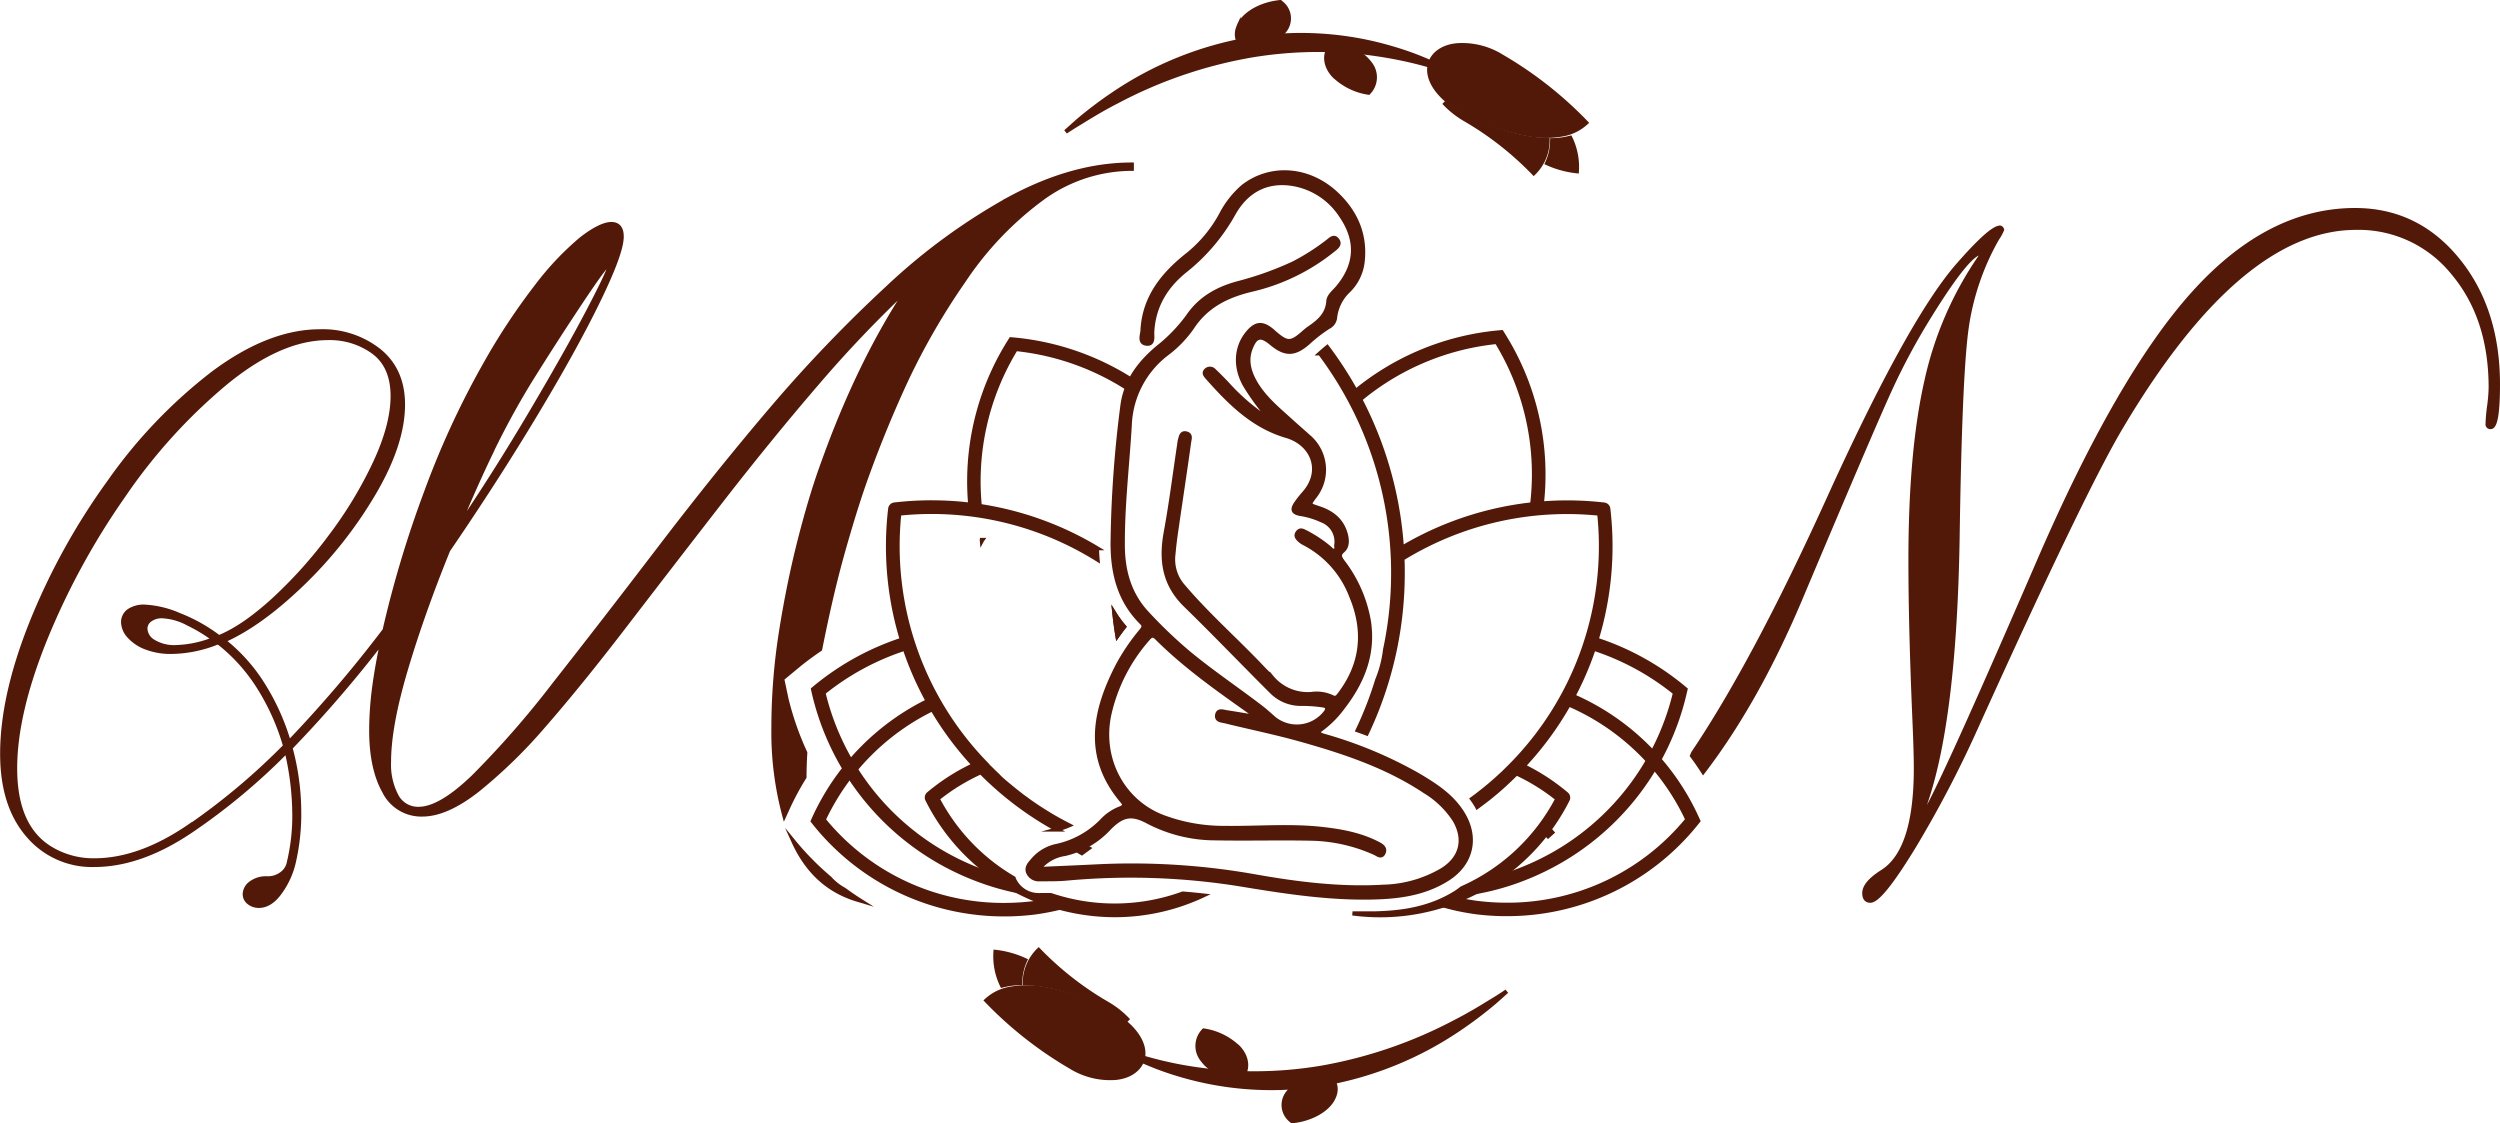 <svg xmlns="http://www.w3.org/2000/svg" viewBox="0 0 597.71 268.54"><defs><style>.cls-1{fill:#521908;stroke:#521908;stroke-miterlimit:10;}</style></defs><g id="Layer_2" data-name="Layer 2"><g id="Layer_1-2" data-name="Layer 1"><path class="cls-1" d="M402.43,164.35a63.43,63.43,0,0,0-22.18-11.87,7.61,7.61,0,0,1-.59,2.17,60.84,60.84,0,0,1,20.81,11,60.53,60.53,0,0,1-33.58,40.88,64,64,0,0,1-6.15,2.45,58.39,58.39,0,0,1-8.23,2.09,5.81,5.81,0,0,1-1.87,2.56,61.25,61.25,0,0,0,10.81-2.55,63.48,63.48,0,0,0,6.37-2.53,62.72,62.72,0,0,0,35-43.07l.16-.67Z"/><path class="cls-1" d="M366.22,121.4a5.51,5.51,0,0,1,1-.1,5.84,5.84,0,0,1,1.28.14A62.82,62.82,0,0,0,359.37,80l-.36-.58-.69.06a63.07,63.07,0,0,0-35.7,15.3l0,0a4.82,4.82,0,0,1,1.22,1.85,60.71,60.71,0,0,1,34-14.88A60.58,60.58,0,0,1,366.22,121.4Z"/><path class="cls-1" d="M270.71,93.59a5.69,5.69,0,0,1,.88-2.08h0a63.31,63.31,0,0,0-29.21-10.33l-.69-.06-.36.58a62.84,62.84,0,0,0-9.25,40,6.48,6.48,0,0,1,2.29.46,60.58,60.58,0,0,1,8.49-38.72A60.9,60.9,0,0,1,270.71,93.59Z"/><path class="cls-1" d="M241.8,210.44c-1.74-.41-3.48-.9-5.2-1.48a64.89,64.89,0,0,1-6.14-2.45,60.54,60.54,0,0,1-33.59-40.88,60.85,60.85,0,0,1,20.55-10.89,6.77,6.77,0,0,1-.65-2.15,63.46,63.46,0,0,0-21.85,11.76l-.53.44.15.67a62.77,62.77,0,0,0,35,43.07,64.44,64.44,0,0,0,6.37,2.53,61,61,0,0,0,8.5,2.2A5.72,5.72,0,0,1,241.8,210.44Z"/><path class="cls-1" d="M405.74,195.63a57.94,57.94,0,0,0-30.93-29.75,6.91,6.91,0,0,1-.72,2.12,55.73,55.73,0,0,1,29.34,27.93,55.54,55.54,0,0,1-44.17,20.38,56.11,56.11,0,0,1-6.07-.43c-1.7-.21-3.37-.53-5-.9a5.9,5.9,0,0,1-3.25,1.1l-.38.23a55.56,55.56,0,0,0,8.37,1.78,60.63,60.63,0,0,0,6.31.45h1A57.94,57.94,0,0,0,405.6,196.8l.43-.54Z"/><path class="cls-1" d="M252.35,215c-1.7.38-3.43.71-5.18.93a56.29,56.29,0,0,1-6.08.43,55.41,55.41,0,0,1-44.16-20.38,55.81,55.81,0,0,1,27.52-27.15,6,6,0,0,1-1.09-1.95,58,58,0,0,0-28.75,28.8l-.28.63.43.54a57.94,57.94,0,0,0,45.35,21.75h1a60.44,60.44,0,0,0,6.31-.45A58.83,58.83,0,0,0,255,216.6,5.56,5.56,0,0,1,252.35,215Z"/><path class="cls-1" d="M303.87,100.5a59.3,59.3,0,0,1-6.22-8.43c-2.42-4.28-2.21-9,.64-12.46,1.91-2.33,3.53-2.49,5.83-.56.26.21.5.45.76.67,2.86,2.43,3.77,2.43,6.59,0a15.38,15.38,0,0,1,1.4-1.16c2.36-1.61,4.49-3.3,4.72-6.53.09-1.28,1.28-2.18,2.11-3.14,4.69-5.48,5.05-11.33.95-17.3A17.12,17.12,0,0,0,309.21,44c-6.41-1.08-11.25,1.64-14.32,7.13A45.77,45.77,0,0,1,283.37,64.7c-4.71,3.78-7.63,8.6-7.9,14.84,0,.94.34,2.81-1.31,2.63-1.87-.19-1.07-2-1-3.14.39-8,5-13.59,10.94-18.24a31.92,31.92,0,0,0,7.8-9.4,22.51,22.51,0,0,1,5.31-6.79c6.62-5.11,15.86-4.42,22.45,1.89,4.55,4.36,6.85,9.73,6.11,16.16a11.54,11.54,0,0,1-3.29,6.78,10.42,10.42,0,0,0-3.29,6.51,2.81,2.81,0,0,1-1.57,2.23A35.15,35.15,0,0,0,312.68,82c-3.22,2.78-5.43,2.81-8.73.06-2.55-2.12-3.81-1.8-5,1.37-1,2.73-.34,5.28,1,7.73,2.1,3.79,5.4,6.48,8.53,9.33,1.49,1.36,3,2.65,4.5,4a10.38,10.38,0,0,1,1.24,14.36c-1.36,1.84-1.36,1.84.94,2.6,3.17,1,5.64,2.83,6.57,6.23.39,1.44.47,3-.69,4s-.65,1.7,0,2.62a32.39,32.39,0,0,1,6.24,14.27c1.18,7.89-1.56,14.53-6.25,20.6a24.29,24.29,0,0,1-6,5.78c.6.89,1.5.95,2.29,1.2a101.49,101.49,0,0,1,21.7,9.15c4.11,2.44,8.15,5,10.73,9.26,3.5,5.77,2.07,11.94-3.65,15.57-5.3,3.37-11.26,4.25-17.37,4.42-10.46.3-20.76-1.24-31.06-2.93a165.53,165.53,0,0,0-42.59-1.58c-2.13.2-4.3.16-6.45.17a2.76,2.76,0,0,1-2.8-1.61c-.47-1.12.26-2,.9-2.72a10.25,10.25,0,0,1,5.51-3.54,21.43,21.43,0,0,0,11.31-6.2,11.73,11.73,0,0,1,4.34-2.89c.91-.36,1.15-.84.46-1.64C259.31,181,261.57,170,267.28,159a49.71,49.71,0,0,1,5.55-8.16c.6-.75.86-1.25.08-2-5.45-5.41-7-12.2-6.89-19.58A278.83,278.83,0,0,1,268.36,97c.76-5.83,4-10.13,8.35-13.82A38.41,38.41,0,0,0,284,75.67c3-4.43,7.22-6.69,12.15-8a77.26,77.26,0,0,0,13.08-4.69,53.29,53.29,0,0,0,8.15-5.19c.69-.5,1.53-1.55,2.38-.36.73,1-.25,1.74-1,2.32A48.43,48.43,0,0,1,299,69.32c-5.77,1.41-10.64,3.86-14,9a27.12,27.12,0,0,1-6,6.21,22.52,22.52,0,0,0-8.9,17.12c-.57,9.66-1.74,19.29-1.66,29,.06,6,1.63,11.55,5.91,16.07a111.24,111.24,0,0,0,10.07,9.59c5.52,4.53,11.44,8.51,17.1,12.84,1.12.86,2.14,1.83,3.22,2.75A8.69,8.69,0,0,0,317,170.24c.73-1.1.08-1.51-.85-1.62a35.52,35.52,0,0,0-4.82-.35,9.81,9.81,0,0,1-7.31-2.89c-6.91-6.88-13.65-13.93-20.63-20.73-5.1-5-5.88-10.77-4.66-17.41,1.29-7,2.17-14.07,3.23-21.11a6.85,6.85,0,0,1,.13-.79c.22-.84.35-2,1.53-1.7s.79,1.26.68,2c-1,7.25-2.12,14.5-3.16,21.74q-.39,2.7-.63,5.41a9.71,9.71,0,0,0,2.43,7.44c5.89,6.93,12.75,12.92,19,19.54.69.74,1.43,1.42,2.12,2.16a11.14,11.14,0,0,0,9.47,4,8.77,8.77,0,0,1,4.94.72c1,.55,1.41-.13,1.91-.8,5.54-7.38,6.11-15.32,2.56-23.63a23.73,23.73,0,0,0-11.13-12.33,4.23,4.23,0,0,1-1-.66c-.55-.51-1.16-1.08-.57-1.89s1.2-.46,1.82-.15a29.74,29.74,0,0,1,5.72,3.76c.4.32.77.94,1.35.68s.35-1,.38-1.46a5.43,5.43,0,0,0-3.51-5.76,19.11,19.11,0,0,0-4.8-1.49c-2.11-.31-2.43-1.07-1.19-2.77a24.87,24.87,0,0,1,1.62-2.06c4.93-5.38,2.25-12-4-13.85-6.62-1.93-11.48-6-16-10.73q-1.53-1.62-3-3.29c-.39-.45-.89-1-.35-1.59a1.3,1.3,0,0,1,2,0c1.08,1,2.11,2.07,3.13,3.14A49.74,49.74,0,0,0,301,98.65C301.94,99.29,302.91,99.88,303.87,100.5ZM248.34,207.78c4.77-.22,9.2-.4,13.63-.62a168.16,168.16,0,0,1,37.95,2.35c10.21,1.81,20.47,3.11,30.88,2.5a29.09,29.09,0,0,0,14-4c4.59-2.84,5.69-7.36,2.94-12a22,22,0,0,0-7.06-6.8c-9.2-6.12-19.54-9.53-30.05-12.47-5.82-1.62-11.76-2.83-17.63-4.28-.83-.21-2.21-.17-2-1.49s1.43-.81,2.31-.67c2.21.34,4.42.72,7.09,1.15-.73-.58-1.06-.89-1.43-1.15-7.8-5.52-15.6-11-22.41-17.79-.89-.89-1.45-.57-2.12.23a40.81,40.81,0,0,0-9.2,17.94c-2.34,10.71,3.15,20.85,12.56,24.56a41.29,41.29,0,0,0,15,2.71c7.86.11,15.73-.63,23.58.28,4.63.54,9.17,1.4,13.34,3.63.87.47,1.53,1.11,1.05,2.08-.56,1.13-1.41.29-2.06,0a38.86,38.86,0,0,0-15.46-3.44c-7.53-.16-15.06.07-22.59-.08a34.79,34.79,0,0,1-16.12-3.92c-3.92-2.11-6.14-1.76-9.34,1.48a20.8,20.8,0,0,1-10.64,6.19A9.66,9.66,0,0,0,248.34,207.78Z"/><path class="cls-1" d="M268.76,149.85a25.48,25.48,0,0,1-2.32-3.17c.19,1.78.43,3.56.72,5.32C267.69,151.26,268.23,150.53,268.76,149.85Z"/><path class="cls-1" d="M282.78,213.64a47.59,47.59,0,0,1-31.55.36h-2.58a6.44,6.44,0,0,1-6.29-3.92l-.05-.12a47.64,47.64,0,0,1-18.14-19,48,48,0,0,1,10.33-6.34c.13.14.27.27.4.4l1.44,1.41.49.45,1,.92.59.52.91.8.65.54.89.74.68.54.88.69.7.54.89.65.72.53.89.62c.25.17.5.35.75.51l.9.6.75.49.92.58.76.46.94.56.76.44,1,.56.28.15a21.72,21.72,0,0,0,2.89-1l-.77-.4-.81-.43-1-.54-.83-.47-.94-.55-.85-.52-.9-.56-.86-.55-.87-.57-.87-.6-.83-.58-.87-.64-.8-.58-.89-.69-.75-.59-.92-.75-.69-.57-1-.84-.62-.54c-.35-.31-.69-.64-1-1-.17-.15-.34-.3-.5-.46-.51-.48-1-1-1.51-1.47-.3-.3-.6-.6-.88-.9l0-.05A74.57,74.57,0,0,1,215,122.79a74.62,74.62,0,0,1,47.41,11q-.12-1.34-.15-2.73a76.87,76.87,0,0,0-48.42-10.43,1.14,1.14,0,0,0-1,1,76.85,76.85,0,0,0,20,61.26A49.71,49.71,0,0,0,222,189.81a1.13,1.13,0,0,0-.28,1.38,49.82,49.82,0,0,0,34.58,26.54,50.42,50.42,0,0,0,10.26,1.06,49.68,49.68,0,0,0,21.05-4.69C286,213.92,284.39,213.77,282.78,213.64Z"/><path class="cls-1" d="M364.23,183.15a76.8,76.8,0,0,0,20.28-61.51,1.14,1.14,0,0,0-1-1A77.37,77.37,0,0,0,335.16,131a89.62,89.62,0,0,0-17.84-48c-.5.41-1,.84-1.52,1.29l-.21.19A87.35,87.35,0,0,1,333,133c.06,1.31.09,2.66.09,4a87.31,87.31,0,0,1-1.94,18.36,27.57,27.57,0,0,1-1.88,7.23,86.11,86.11,0,0,1-4.67,12c.71.25,1.42.5,2.14.78A89.52,89.52,0,0,0,335.36,137c0-1,0-2.08-.06-3.11v-.34a75,75,0,0,1,47.06-10.75,74.55,74.55,0,0,1-20.85,59.92v0c-.22.22-.44.46-.67.68l-1.46,1.43-.49.45-1,.92-.61.54-.92.8-.67.55-.89.74-.71.55-.88.69c-.24.19-.49.37-.74.55l-.53.39c.37.51.73,1,1.06,1.59a3.3,3.3,0,0,1,.18.32l0,0,1-.74.62-.47,1-.76.62-.5.94-.78.61-.51.95-.83.57-.51,1-.93.47-.44,1.45-1.41.15-.15a48.28,48.28,0,0,1,9.79,6.09,47.52,47.52,0,0,1-22.86,21.4,15.44,15.44,0,0,1-1.38,1c-6.53,4.15-13.74,4.86-19.29,5l-2.73,0c-.91,0-1.82,0-2.73,0a50.21,50.21,0,0,0,51.43-27.16,1.12,1.12,0,0,0-.29-1.38A49.87,49.87,0,0,0,364.23,183.15Z"/><path class="cls-1" d="M260.28,202.8l-.75-.44-.25-.16c-.54.4-1.1.76-1.64,1.14.32.21.63.44,1,.64C259.16,203.59,259.74,203.21,260.28,202.8Z"/><path class="cls-1" d="M370.12,199.93c.34-.29.67-.59,1-.9-.22-.25-.47-.48-.68-.74l-1,.85C369.65,199.41,369.87,199.68,370.12,199.93Z"/><path class="cls-1" d="M268.76,149.85a25.48,25.48,0,0,1-2.32-3.17c.19,1.78.43,3.56.72,5.32C267.69,151.26,268.23,150.53,268.76,149.85Z"/><path class="cls-1" d="M234.75,129.09a.86.86,0,0,0,0,.16,1.4,1.4,0,0,1,.1-.16Z"/><path class="cls-1" d="M191.35,128.59q-2.73,10.6-4.58,22.24A148.09,148.09,0,0,0,184.92,174a76.88,76.88,0,0,0,2.61,21l1-2.2a64.59,64.59,0,0,1,3.8-7c0-1.88.07-3.82.19-5.84A69.38,69.38,0,0,1,188,167L187,162.28l3.71-3.07c1.72-1.43,3.53-2.74,5.37-4,1.68-8.45,3.42-16,5.23-22.49q3.18-11.37,5.83-18.67,4.32-12,9.63-23.4a165.06,165.06,0,0,1,13.61-23.49A78.19,78.19,0,0,1,248.8,47.7a36.46,36.46,0,0,1,21.79-7.35v-1q-14,0-28.94,8A144.15,144.15,0,0,0,212.34,68.7a339.08,339.08,0,0,0-27.58,28.74q-13.15,15.42-27,33.56t-25.17,32.52a225.34,225.34,0,0,1-19.31,22.12q-8,7.74-13.17,7.75a5.78,5.78,0,0,1-5.26-3A16,16,0,0,1,93,182.15q0-8.52,4-22t10.15-28.63Q118.45,115,128,99.13t15.09-27.3q5.55-11.4,5.54-15.26c0-2-.83-3-2.48-3s-4.19,1.22-7.27,3.65a69.37,69.37,0,0,0-10.6,11.25,153.27,153.27,0,0,0-12.4,18.82,204.66,204.66,0,0,0-14,30.39,260.46,260.46,0,0,0-9.92,33,305,305,0,0,1-22.88,26.82A55.17,55.17,0,0,0,63,163.88a41.16,41.16,0,0,0-9.55-10.72q8.75-3.85,18.83-13.57A101.44,101.44,0,0,0,89.34,118q7-11.88,7-21.27,0-8.27-5.7-12.89a21.76,21.76,0,0,0-14.14-4.62q-12.12,0-25.53,10A118.82,118.82,0,0,0,26.07,115.3,157.73,157.73,0,0,0,7.53,148.87q-7,17.53-7,31.35,0,12.36,6.14,19.47a20,20,0,0,0,15.86,7.1q11.16,0,23.36-8.31a150,150,0,0,0,22.64-18.9,66.88,66.88,0,0,1,1.85,15.25,47.23,47.23,0,0,1-1.28,11.24A4.38,4.38,0,0,1,67.22,209a5.43,5.43,0,0,1-3,1h-.32a6.1,6.1,0,0,0-3.94,1.16,3.35,3.35,0,0,0-1.44,2.61,2.48,2.48,0,0,0,1,2,3.71,3.71,0,0,0,2.37.8c1.87,0,3.59-1.11,5.14-3.33a19.75,19.75,0,0,0,3.13-6.79,51.53,51.53,0,0,0,1.37-12,59.18,59.18,0,0,0-2.09-15.66,296.36,296.36,0,0,0,22-25.53q-1.29,5.94-2,11.32a80.53,80.53,0,0,0-.68,10q0,9.08,3.09,14.61a9.87,9.87,0,0,0,9.11,5.54q5.79,0,13.25-5.86a121,121,0,0,0,16-15.62q8.51-9.75,19.35-23.88t22.68-29.39q11.84-15.25,23-28.22a292.18,292.18,0,0,1,22.08-23.16q-11.81,17.75-20.47,41.91Q194.08,118,191.35,128.59Zm-73.67-21q4.14-8.52,9-16.46Q133,81,139,72t6.7-9c.11,0,.16.06.16.17q0,1.28-5.25,11.28t-13.65,24.2q-8.4,14.22-17.79,28.11Q113.54,116.14,117.68,107.64Zm-72,89.68q-12.12,8.43-23.12,8.43a19.79,19.79,0,0,1-9.88-2.49q-9.07-5-9.07-19.51,0-13.08,7.15-30.79a174.52,174.52,0,0,1,18.7-34.32A131.2,131.2,0,0,1,54.09,91.42q13-10.61,24.29-10.6a17.69,17.69,0,0,1,11,3.41q4.5,3.42,4.5,10.48,0,6.83-4.14,15.78a98.39,98.39,0,0,1-10.68,17.7,108.36,108.36,0,0,1-13.73,15.3q-7.19,6.54-13,8.87a39.27,39.27,0,0,0-9.44-5.3,23.75,23.75,0,0,0-8.15-2,6.34,6.34,0,0,0-3.93,1,3.27,3.27,0,0,0-1.37,2.73,5.14,5.14,0,0,0,1.37,3.25,10.2,10.2,0,0,0,4,2.73,16.34,16.34,0,0,0,6.19,1.08,30.1,30.1,0,0,0,11.16-2.33A41.87,41.87,0,0,1,62,164.48a54.61,54.61,0,0,1,6.18,13.89A158.38,158.38,0,0,1,45.7,197.32Zm5.46-44.48a26.26,26.26,0,0,1-9,1.93,9.52,9.52,0,0,1-5.46-1.33,3.76,3.76,0,0,1-1.93-3.09,2.62,2.62,0,0,1,1.09-2.09,4.67,4.67,0,0,1,3-.88A14.28,14.28,0,0,1,45,149.11,37.56,37.56,0,0,1,51.16,152.84Z"/><path class="cls-1" d="M201.84,212.71a12.68,12.68,0,0,1-3.45-2.72,66.66,66.66,0,0,1-8.66-8.79c3,6.61,7.51,11.08,13.74,13.38.69.26,1.39.47,2.09.68C204.29,214.46,203.06,213.6,201.84,212.71Z"/><path class="cls-1" d="M318.74,17.89c-1.9-2.2-2.2-4.76-.74-6.8l.18-.24.32,0a17.72,17.72,0,0,1,2.74.38,16.24,16.24,0,0,1,2.51.93,9.28,9.28,0,0,1,3.78,3,5.26,5.26,0,0,1-.33,7,15.1,15.1,0,0,1-7.82-3.66C319.15,18.34,318.94,18.12,318.74,17.89Z"/><path class="cls-1" d="M296.47,5.56c1.5-2.51,5-4.47,9.13-5l.48-.07.19.17A4.67,4.67,0,0,1,307,7.48c-1.81,2.43-5.2,4.06-8.88,4.91-2-1.54-3-3.73-2-6A6,6,0,0,1,296.47,5.56Z"/><path class="cls-1" d="M366.69,41.4A11,11,0,0,0,370,33.49c-6.57-.21-14-2.59-21.31-6.61a17.22,17.22,0,0,1-3.48-2.38,21.86,21.86,0,0,0,5,4A75.24,75.24,0,0,1,366.69,41.4Z"/><path class="cls-1" d="M371.09,34a12.79,12.79,0,0,1-1.2,5A23.06,23.06,0,0,0,377,40.94a15.91,15.91,0,0,0-1.58-8,17.74,17.74,0,0,1-4.32.58Z"/><path class="cls-1" d="M342,14.93c-1.35,3.8,2,8.41,7.13,11.24a51.23,51.23,0,0,0,16.69,6,22.67,22.67,0,0,0,7.49,0,11.14,11.14,0,0,0,5.92-2.83A92.43,92.43,0,0,0,359,13.47a17.8,17.8,0,0,0-10.76-2.63C345.11,11.15,342.79,12.72,342,14.93Z"/><path class="cls-1" d="M254.78,31.51l2.9-2.59a96,96,0,0,1,8.42-6.37,83,83,0,0,1,32.17-13.1,76.59,76.59,0,0,1,34.94,2.2,70.78,70.78,0,0,1,10,3.79c1.15.49,2,1,2.59,1.28l.89.47-.95-.31c-.63-.21-1.53-.55-2.73-.86a92.37,92.37,0,0,0-10.17-2.46A96.75,96.75,0,0,0,299,13.29a107.92,107.92,0,0,0-32,11c-3.91,2-6.91,3.91-9,5.18S254.78,31.51,254.78,31.51Z"/><path class="cls-1" d="M296.28,250.65c1.89,2.2,2.19,4.76.73,6.8l-.18.24-.32,0a17.72,17.72,0,0,1-2.74-.38,16.63,16.63,0,0,1-2.51-.93,9.36,9.36,0,0,1-3.78-3,5.26,5.26,0,0,1,.33-7,15.1,15.1,0,0,1,7.82,3.66C295.86,250.2,296.07,250.42,296.28,250.65Z"/><path class="cls-1" d="M318.54,263c-1.5,2.51-5.05,4.47-9.12,5l-.49.07-.19-.17a4.67,4.67,0,0,1-.69-6.79c1.81-2.43,5.2-4.06,8.88-4.91,2,1.54,3,3.73,2,6A6,6,0,0,1,318.54,263Z"/><path class="cls-1" d="M248.33,227.14a11,11,0,0,0-3.32,7.91c6.57.21,14,2.59,21.31,6.61A17.22,17.22,0,0,1,269.8,244a21.86,21.86,0,0,0-5-4A75,75,0,0,1,248.33,227.14Z"/><path class="cls-1" d="M243.92,234.58a12.79,12.79,0,0,1,1.2-5,23.06,23.06,0,0,0-7.11-2,15.91,15.91,0,0,0,1.58,8.05,17.74,17.74,0,0,1,4.32-.58Z"/><path class="cls-1" d="M273.06,253.61c1.35-3.8-2-8.41-7.13-11.24a51.23,51.23,0,0,0-16.69-6,22.67,22.67,0,0,0-7.49,0,11.14,11.14,0,0,0-5.92,2.83A92.43,92.43,0,0,0,256,255.07a17.87,17.87,0,0,0,10.76,2.63C269.9,257.39,272.22,255.82,273.06,253.61Z"/><path class="cls-1" d="M360.23,237s-1,.93-2.9,2.59a96,96,0,0,1-8.42,6.37,83,83,0,0,1-32.17,13.1,76.59,76.59,0,0,1-34.94-2.2,70.78,70.78,0,0,1-9.95-3.79c-1.15-.49-2-1-2.59-1.28l-.89-.47.95.31c.63.21,1.53.55,2.74.86A91.52,91.52,0,0,0,282.22,255a96.75,96.75,0,0,0,33.78.27,108.49,108.49,0,0,0,32-11c3.91-2,6.91-3.91,9-5.18S360.23,237,360.23,237Z"/><path class="cls-1" d="M587.54,62.06q-9.67-11.82-24.47-11.83-20.72,0-38.61,19.86T487.32,134.5q-26.37,61-28,60.95l-.19-.24c0-.32.06-.49.19-.49q7.95-19.92,8.7-66.2.56-37.91,2.08-49.5a60.25,60.25,0,0,1,7.36-21.93,11,11,0,0,0,1.2-2.18.67.67,0,0,0-.46-.49q-2.24,0-10.19,9.11-11.58,13.35-30.93,56Q419.48,158.26,404.84,180c-.11.23-.2.46-.3.69.94,1.24,1.81,2.53,2.66,3.84,8.53-11.17,16.28-24.9,23.21-41.31q17.29-41,21.42-50a158,158,0,0,1,9.31-17.36q9.81-15.9,12.68-15.42a7.45,7.45,0,0,1-.37,1A83.73,83.73,0,0,0,460.61,91q-3.84,16.81-3.84,42.94,0,15.68.92,37.29.38,8.74.37,12.51,0,19.8-8.16,24.78-4.17,2.67-4.17,5c0,1.21.48,1.82,1.44,1.82q2.49,0,10.32-12.81a268.6,268.6,0,0,0,15.22-29.2q25.62-56.58,34.51-71.39,28.21-47.47,56.07-47.48a29,29,0,0,1,23.14,10.73q9.06,10.73,9.06,27.46a37.61,37.61,0,0,1-.37,4.48,39.44,39.44,0,0,0-.37,4.24.65.65,0,0,0,.73.73q1.72,0,1.73-10.18Q597.21,73.88,587.54,62.06Z"/></g></g></svg>